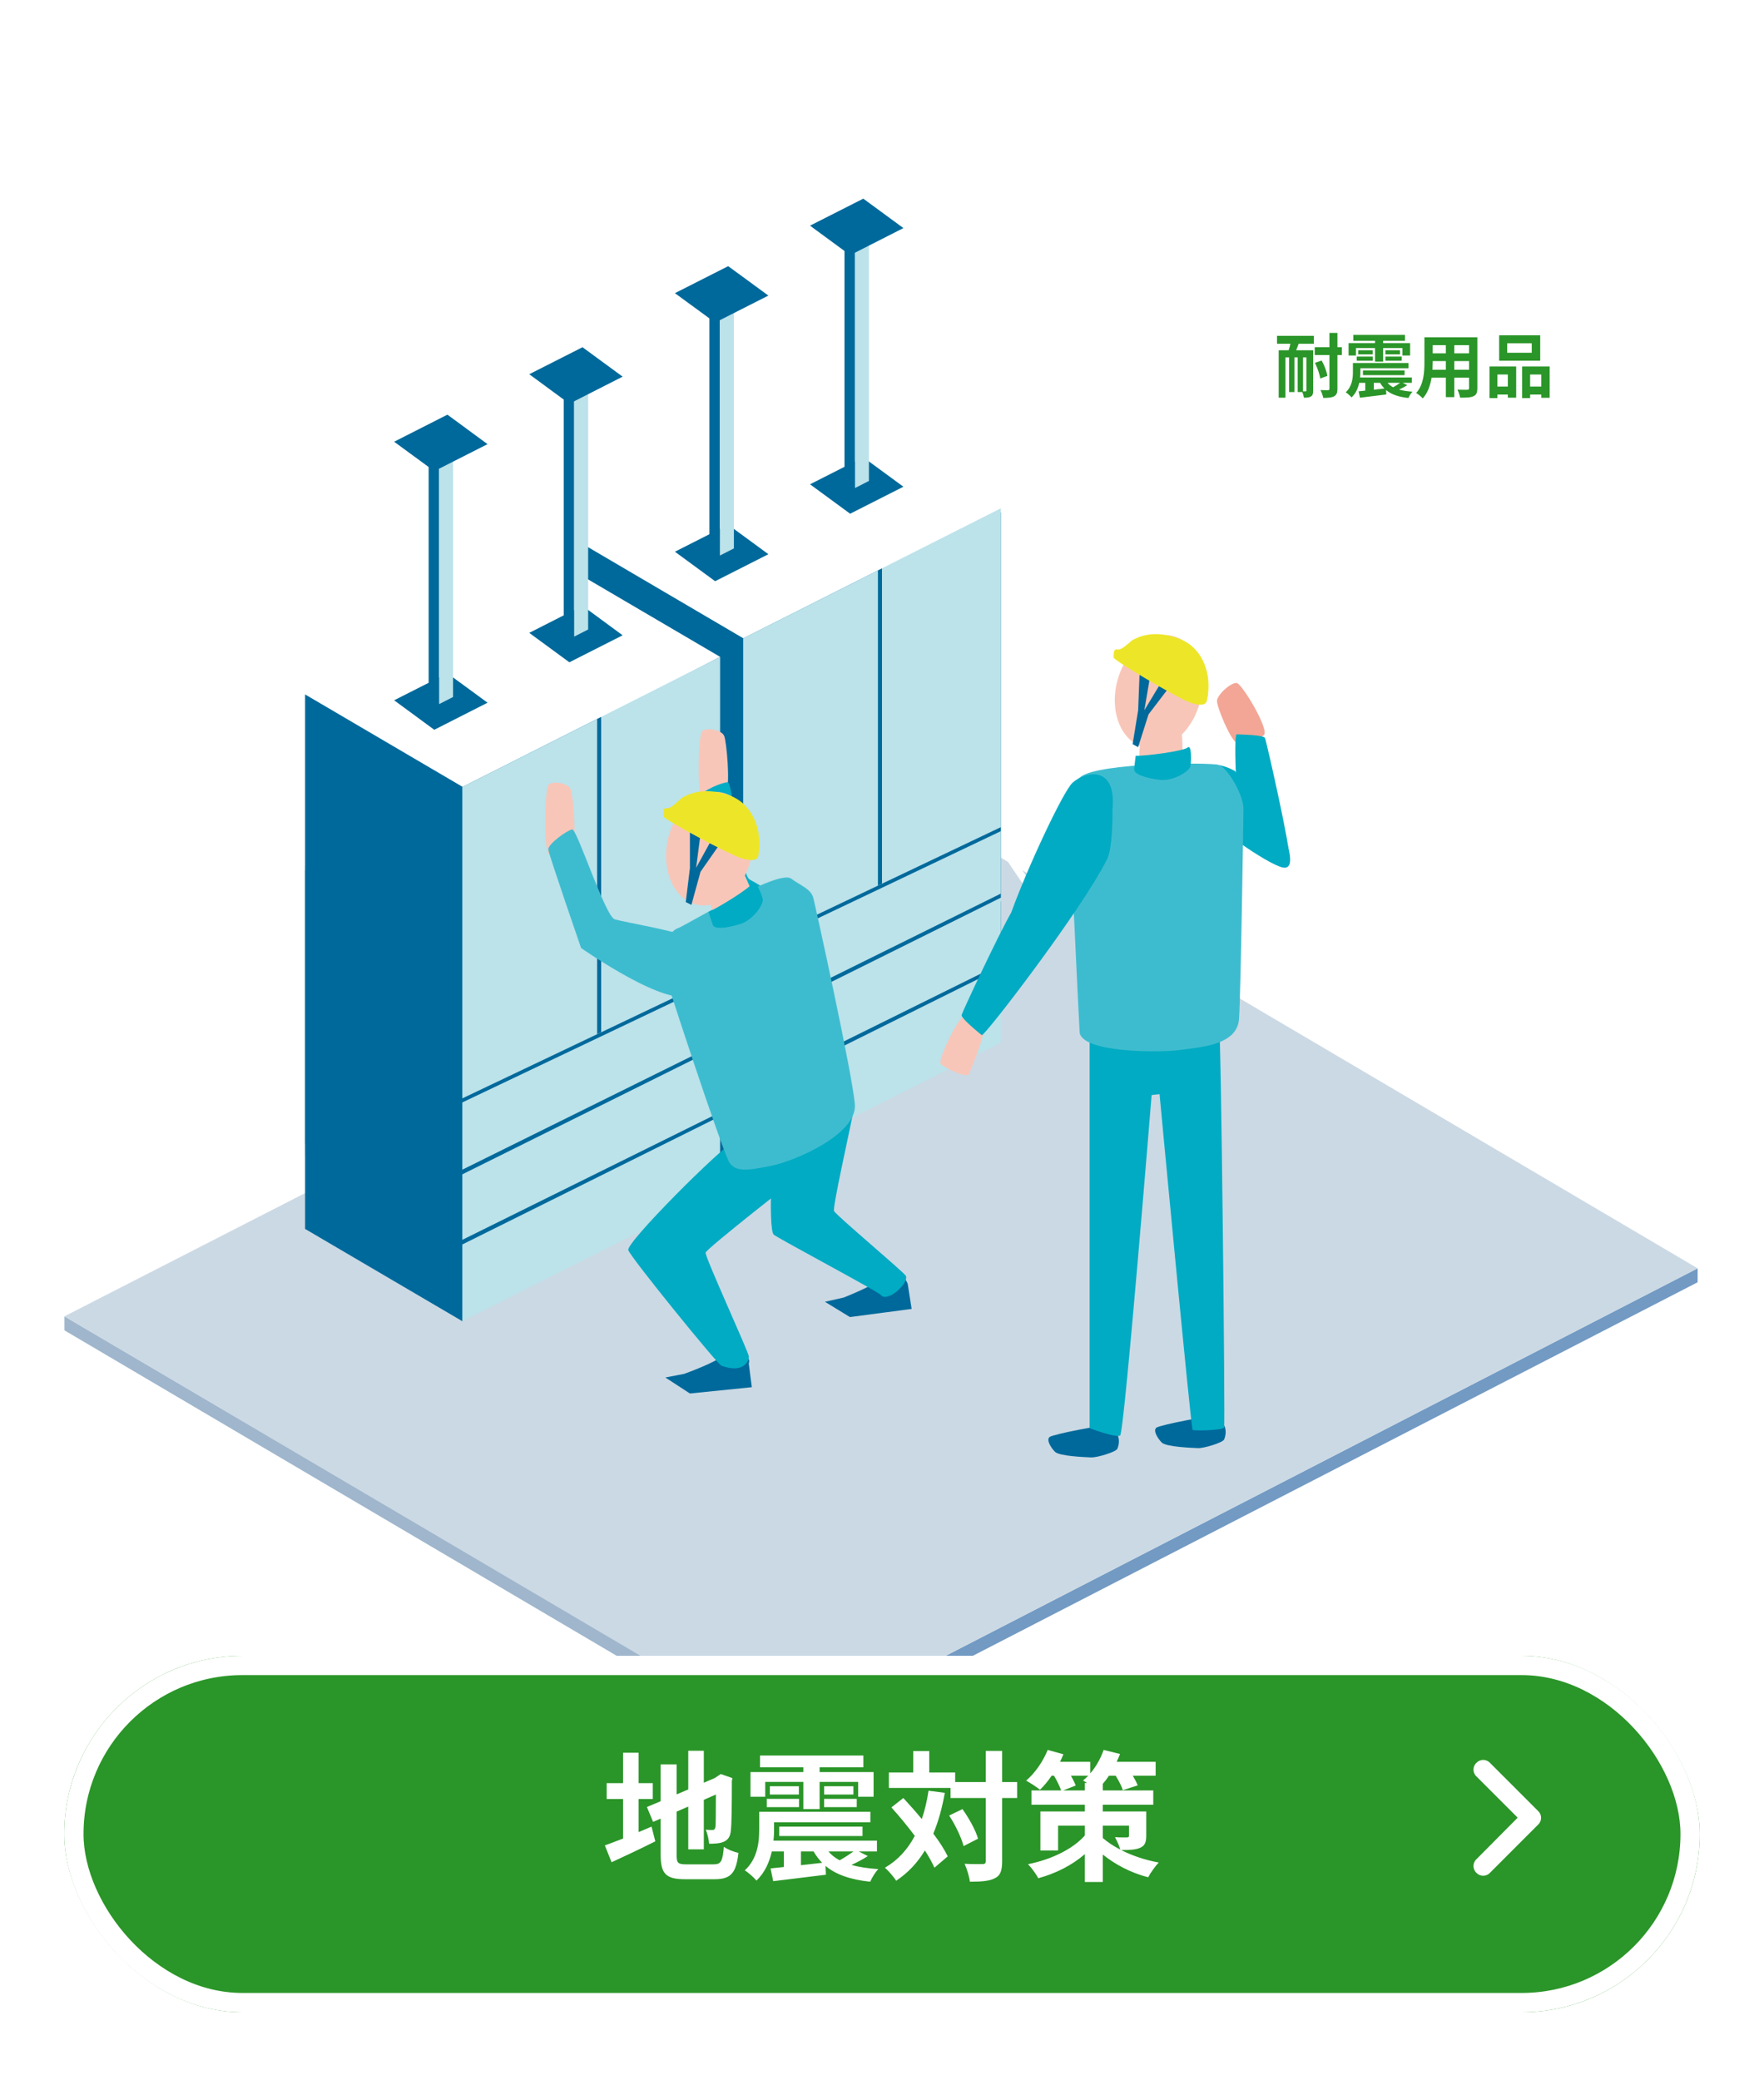 <svg width="302" height="356" viewBox="0 0 302 356" fill="none" xmlns="http://www.w3.org/2000/svg">
<g clip-path="url(#clip0_53_862)">
<path d="M134.023 300.154L11.033 227.692V225.294L134.284 297.756L134.023 300.154Z" fill="#9FB6CC"/>
<path d="M134.023 297.756L290.635 217.077V219.465L134.023 300.154V297.756Z" fill="#729AC3"/>
<path d="M290.635 217.077L134.023 297.756L11.033 225.294L168.097 144.876L290.635 217.077Z" fill="#CBD9E4"/>
<path d="M182.282 151.751L175.118 141.189L182.05 130.957L175.118 120.737L182.05 110.516L175.118 100.296L182.05 90.088L175.118 79.868L182.282 69.318L183.297 70.003L176.597 79.868L183.529 90.088L176.597 100.296L183.529 110.516L176.597 120.737L183.529 130.957L176.597 141.189L183.297 151.067L182.282 151.751Z" fill="white"/>
<path d="M175.436 151.751L168.272 141.189L175.204 130.957L168.272 120.737L175.204 110.516L168.272 100.296L175.204 90.088L168.272 79.868L175.436 69.318L176.451 70.003L169.751 79.868L176.683 90.088L169.751 100.296L176.683 110.516L169.751 120.737L176.683 130.957L169.751 141.189L176.451 151.067L175.436 151.751Z" fill="white"/>
<path d="M118.028 191.837L127.233 200.7L171.353 178.475V165.456L118.028 191.837Z" fill="#BCE2EA"/>
<path d="M171.353 154.258L107.331 184.429L119.226 191.544L171.353 165.627V154.258Z" fill="#00699B"/>
<path d="M171.353 153.561L106.377 184.49L118.027 191.324L171.353 164.942V153.561Z" fill="#BCE2EA"/>
<path d="M144.434 71.201L100.301 93.426V123.609L171.353 86.996L144.434 71.201Z" fill="white"/>
<path d="M171.353 142.253L107.331 172.424L119.226 179.539L171.353 153.634V142.253Z" fill="#00699B"/>
<path d="M171.353 141.568L106.377 172.485L118.027 179.319L171.353 152.937V141.568Z" fill="#BCE2EA"/>
<path d="M171.353 87.692L100.301 123.536V170.321L106.377 173.182L171.353 142.253V87.692Z" fill="#00699B"/>
<path d="M171.353 86.996L150.302 97.619V151.58L171.353 141.568V86.996Z" fill="#BCE2EA"/>
<path d="M100.998 122.497V172.045L107.062 172.143L150.999 151.238V97.277L100.998 122.497Z" fill="#00699B"/>
<path d="M100.301 122.839V172.387L106.377 172.485L150.302 151.58V97.619L100.301 122.839Z" fill="#BCE2EA"/>
<path d="M127.233 200.7V109.233L100.301 93.426V184.906L127.233 200.7Z" fill="#00699B"/>
<path d="M122.429 99.477L131.548 94.856L124.666 89.807L115.546 94.428L122.429 99.477Z" fill="#00699B"/>
<path d="M123.248 51.836H121.451V94.013L123.248 95.064V51.836Z" fill="#00699B"/>
<path d="M123.248 51.836V95.064L123.26 95.076L125.644 93.866V51.836H123.248Z" fill="#BCE2EA"/>
<path d="M122.429 55.21L131.548 50.589L124.666 45.553L115.546 50.174L122.429 55.21Z" fill="#00699B"/>
<path d="M145.546 87.925L154.666 83.303L147.795 78.267L138.676 82.888L145.546 87.925Z" fill="#00699B"/>
<path d="M146.377 40.284H144.58V82.46L146.377 83.524V40.284Z" fill="#00699B"/>
<path d="M146.377 40.284V83.524H146.389L148.761 82.313V40.284H146.377Z" fill="#BCE2EA"/>
<path d="M145.546 43.67L154.666 39.037L147.795 34L138.676 38.621L145.546 43.67Z" fill="#00699B"/>
<path d="M69.947 217.265L79.152 226.128L123.285 203.903V190.884L69.947 217.265Z" fill="#BCE2EA"/>
<path d="M123.284 179.686L59.262 209.845L71.145 216.972L123.284 191.055V179.686Z" fill="#00699B"/>
<path d="M123.284 178.989L58.296 209.918L69.947 216.752L123.284 190.37V178.989Z" fill="#BCE2EA"/>
<path d="M96.353 96.629L52.233 118.854V149.037L123.285 112.424L96.353 96.629Z" fill="white"/>
<path d="M123.284 167.681L59.262 197.852L71.145 204.967L123.284 179.062V167.681Z" fill="#00699B"/>
<path d="M123.284 166.984L58.296 197.913L69.947 204.747L123.284 178.365V166.984Z" fill="#BCE2EA"/>
<path d="M123.285 113.12L52.233 148.964V195.749L58.296 198.61L123.285 167.681V113.12Z" fill="#00699B"/>
<path d="M123.284 112.424L102.233 123.047V177.008L123.284 166.984V112.424Z" fill="#BCE2EA"/>
<path d="M52.929 147.925V197.473L58.993 197.571L102.918 176.666V122.705L52.929 147.925Z" fill="#00699B"/>
<path d="M52.233 148.267V197.815L58.296 197.913L102.233 177.008V123.047L52.233 148.267Z" fill="#BCE2EA"/>
<path d="M79.152 226.128V134.649L52.233 118.854V210.334L79.152 226.128Z" fill="#00699B"/>
<path d="M74.348 124.905L83.468 120.272L76.597 115.235L67.477 119.856L74.348 124.905Z" fill="#00699B"/>
<path d="M75.179 77.264H73.382V119.441L75.179 120.492V77.264Z" fill="#00699B"/>
<path d="M75.179 77.264V120.492L75.191 120.504L77.563 119.294V77.264H75.179Z" fill="#BCE2EA"/>
<path d="M74.348 80.638L83.468 76.017L76.597 70.969L67.477 75.602L74.348 80.638Z" fill="#00699B"/>
<path d="M97.477 113.353L106.597 108.732L99.727 103.683L90.607 108.316L97.477 113.353Z" fill="#00699B"/>
<path d="M98.296 65.712H96.511V107.888L98.296 108.952V65.712Z" fill="#00699B"/>
<path d="M98.296 65.712V108.952H98.309L100.692 107.741V65.712H98.296Z" fill="#BCE2EA"/>
<path d="M97.477 69.098L106.597 64.465L99.727 59.428L90.607 64.049L97.477 69.098Z" fill="#00699B"/>
<path d="M46.01 197.644L38.846 187.07L45.778 176.849L38.846 166.629L45.778 156.409L38.846 146.189L45.778 135.981L38.846 125.761L46.01 115.199L47.025 115.883L40.325 125.761L47.257 135.981L40.325 146.189L47.257 156.409L40.325 166.629L47.257 176.849L40.325 187.07L47.025 196.96L46.01 197.644Z" fill="white"/>
<path d="M39.164 197.644L32 187.07L38.932 176.849L32 166.629L38.932 156.409L32 146.189L38.932 135.981L32 125.761L39.164 115.199L40.178 115.883L33.479 125.761L40.411 135.981L33.479 146.189L40.411 156.409L33.479 166.629L40.411 176.849L33.479 187.07L40.178 196.96L39.164 197.644Z" fill="white"/>
<path d="M123.969 125.92C124.409 127.008 124.996 133.976 124.385 135.321C123.773 136.666 121.438 137.375 120.363 137.143C119.287 136.91 119.544 125.969 120.167 125.223C120.852 124.404 123.553 124.918 123.957 125.92H123.969Z" fill="#F8C6B8"/>
<path d="M133.651 154.258C132.783 153.108 129.812 151.336 128.321 150.517C126.817 149.698 125.436 133.964 124.604 133.891C123.773 133.817 119.947 135.419 119.861 136.36C119.775 137.301 121.609 154.013 121.609 154.013C121.609 154.013 129.959 162.864 133.957 160.749C137.954 158.634 135.68 156.959 133.651 154.258Z" fill="#00ADC5"/>
<path d="M128.595 146.854C129.794 141.56 127.579 136.546 123.648 135.656C119.716 134.766 115.558 138.336 114.359 143.63C113.16 148.925 115.375 153.938 119.306 154.828C123.237 155.719 127.396 152.149 128.595 146.854Z" fill="#F8C6B8"/>
<path d="M128.187 233.341L128.712 237.424L118.113 238.5L113.908 235.762L117.135 235.138C117.135 235.138 122.966 233.048 123.908 231.874C124.849 230.701 128.798 231.556 128.199 233.341H128.187Z" fill="#00699B"/>
<path d="M137.893 200.456C137.038 201.153 120.949 213.683 120.803 214.392C120.656 215.102 128.211 231.483 128.211 232.192C128.211 232.901 127.355 235.138 123.517 233.757C122.832 233.512 107.991 215.236 107.563 213.965C107.135 212.693 123.394 196.446 125.742 195.309C128.077 194.172 134.324 187.815 139.751 194.307C142.025 197.033 137.905 200.456 137.905 200.456H137.893Z" fill="#00ABC3"/>
<path d="M155.436 219.955L156.072 224.026L145.509 225.419L141.231 222.803L144.434 222.082C144.434 222.082 150.192 219.82 151.109 218.622C152.025 217.424 155.131 218.036 155.448 219.967L155.436 219.955Z" fill="#00699B"/>
<path d="M146.255 189.453C145.265 194.563 142.514 206.605 142.796 207.277C143.077 207.95 154.752 217.73 155.082 218.366C155.681 219.551 151.903 223.109 150.73 221.593C150.277 221.018 133.553 212.143 132.478 211.324C131.402 210.505 132.172 193.5 133.468 191.25C134.764 189.001 131.206 181.324 139.36 183.647C142.771 184.612 146.28 189.478 146.28 189.478L146.255 189.453Z" fill="#00ABC3"/>
<path d="M135.436 150.382C133.199 148.707 117.111 158.585 116.023 158.879C114.935 159.172 112.685 162.326 113.076 164.209C113.468 166.091 123.822 197.546 124.91 199.026C125.998 200.505 127.6 200.456 132.172 199.502C136.145 198.671 146.756 194.148 146.353 189.013C145.95 183.879 139.641 155.284 139.25 153.707C138.859 152.13 137.013 151.556 135.436 150.37V150.382Z" fill="#3EBCCF"/>
<path d="M121.304 153.585C121.634 155.04 122.661 158.365 124.091 157.876C125.509 157.399 130.289 155.859 129.421 154.27C128.553 152.681 127.111 147.546 125.595 147.839C124.079 148.133 120.607 150.468 121.304 153.585Z" fill="#F8C6B8"/>
<path d="M121.304 156.067C122.844 155.443 128.456 151.984 128.847 151.128C129.238 150.272 130.46 153.157 130.595 153.94C130.729 154.722 129.018 157.461 126.671 158.17C124.324 158.879 122.306 159.074 122.025 158.292C121.744 157.509 121.316 156.079 121.316 156.079L121.304 156.067Z" fill="#00ABC3"/>
<path d="M97.685 135.052C98.125 136.14 98.712 143.108 98.101 144.453C97.49 145.798 95.154 146.507 94.079 146.275C93.003 146.042 93.26 135.101 93.883 134.355C94.568 133.536 97.269 134.05 97.673 135.052H97.685Z" fill="#F8C6B8"/>
<path d="M117.869 160.456C116.768 159.527 106.891 157.827 105.252 157.351C103.614 156.874 98.785 141.837 97.954 141.959C97.123 142.081 93.749 144.478 93.871 145.419C93.993 146.36 99.482 162.253 99.482 162.253C99.482 162.253 114.849 173.011 118.284 170.077C121.72 167.143 120.448 162.644 117.869 160.456Z" fill="#3EBCCF"/>
<path d="M122.257 142.925L119.177 148.524L120.032 141.959L118.113 142.02V148.585L117.404 154.392L118.37 154.869L119.935 149.196L123.724 143.781L122.257 142.925Z" fill="#00699B"/>
<path d="M116.83 136.519C117.624 136.03 120.301 134.6 124.629 136.042C128.957 137.485 129.861 141.812 129.971 143.463C130.081 145.113 129.923 146.189 129.764 146.666C129.605 147.143 128.749 147.522 126.61 146.776C124.47 146.03 113.578 140.211 113.578 139.722C113.578 139.233 113.419 138.169 114.164 138.328C114.91 138.487 116.279 136.849 116.83 136.507V136.519Z" fill="#EDE628"/>
<path d="M205.397 120.282C206.807 115.04 204.794 109.942 200.902 108.895C197.009 107.848 192.711 111.25 191.301 116.492C189.892 121.734 191.905 126.832 195.797 127.879C199.69 128.925 203.988 125.524 205.397 120.282Z" fill="#F8C6B8"/>
<path d="M195.215 127.252C194.983 128.731 194.739 132.191 196.242 132.264C197.746 132.337 202.746 132.655 202.526 130.858C202.306 129.061 202.832 123.755 201.316 123.474C199.8 123.193 195.717 124.098 195.215 127.252Z" fill="#F8C6B8"/>
<path d="M208.345 119.978C208.357 121.078 210.631 126.604 211.756 127.191C212.881 127.778 215.436 126.714 216.389 125.797C217.343 124.88 212.648 117.019 211.732 116.897C210.729 116.763 208.333 118.963 208.345 119.99V119.978Z" fill="#F3A695"/>
<path d="M191.291 247.962C191.083 248.5 187.795 249.49 186.817 249.441C185.839 249.392 181.352 249.245 180.607 248.475C179.861 247.705 179.091 246.397 179.714 245.932C180.338 245.468 189.164 243.744 189.775 243.989C190.387 244.233 192.233 245.59 191.304 247.962H191.291Z" fill="#00699B"/>
<path d="M209.568 246.372C209.36 246.91 206.071 247.901 205.093 247.852C204.115 247.803 199.629 247.656 198.883 246.886C198.137 246.116 197.367 244.808 197.991 244.343C198.614 243.879 207.441 242.155 208.052 242.399C208.663 242.644 210.509 244.001 209.58 246.372H209.568Z" fill="#00699B"/>
<path d="M186.548 176.69V244.441C186.548 244.441 191.047 246.14 191.768 245.688C192.489 245.236 197.159 187.423 197.159 187.423L198.516 187.264C198.516 187.264 203.895 244.539 204.177 244.734C204.458 244.93 209.397 244.82 209.58 244.294C209.763 243.769 209.054 175.969 208.7 175.198C208.345 174.428 186.854 174.746 186.536 176.69H186.548Z" fill="#00ABC3"/>
<path d="M211.365 131.91C211.365 131.91 218.834 141.176 219.445 142.166C220.057 143.157 222.208 148.939 219.666 148.487C217.123 148.034 206.45 140.687 205.521 138.022C204.592 135.357 204.482 128.303 211.365 131.922V131.91Z" fill="#00ABC3"/>
<path d="M212.832 143.071C211.731 140.944 211.12 125.663 211.719 125.687C212.318 125.711 216.303 125.773 216.56 126.298C216.817 126.824 221.255 146.531 220.668 146.726C220.081 146.922 215.24 147.717 212.832 143.083V143.071Z" fill="#00ABC3"/>
<path d="M212.868 138.89C213.186 136.506 210.228 131.396 208.639 130.919C207.049 130.443 188.235 130.54 185.057 132.924C181.878 135.308 183.308 137.68 183.149 138.474C182.99 139.269 184.751 175.614 184.836 176.653C185.105 180.186 198.541 180.198 201.878 179.722C205.216 179.245 211.805 179 212.123 174.404C212.441 169.807 212.881 138.89 212.881 138.89H212.868Z" fill="#3EBCCF"/>
<path d="M165.912 183.793C166.279 182.851 168.895 176.739 168.369 175.59C167.844 174.44 165.839 173.854 164.91 174.074C163.981 174.294 160.509 181.445 161.059 182.069C161.658 182.766 165.57 184.648 165.912 183.78V183.793Z" fill="#F8C6B8"/>
<path d="M183.638 133.951C182.037 135.369 175.839 148.646 173.137 156.152C170.9 160.064 164.726 173.242 164.629 173.719C164.506 174.281 167.611 176.788 168.076 177.167C168.479 177.497 184.898 156.14 189.396 147.325C190.582 145.479 190.46 138.56 190.46 138.56C191.193 130.822 185.766 132.068 183.651 133.939L183.638 133.951Z" fill="#00ABC3"/>
<path d="M199.213 116.09L195.912 121.567L197.025 115.039L195.105 115.027L194.849 121.579L193.907 127.362L194.849 127.875L196.633 122.264L200.643 117.007L199.213 116.09Z" fill="#00699B"/>
<path d="M194.042 109.477C194.861 109.024 197.587 107.692 201.854 109.306C206.12 110.919 206.854 115.284 206.89 116.934C206.927 118.584 206.731 119.648 206.548 120.125C206.365 120.601 205.497 120.944 203.394 120.1C201.291 119.257 190.631 113.022 190.656 112.533C190.68 112.044 190.558 110.98 191.303 111.164C192.049 111.347 193.48 109.77 194.042 109.452V109.477Z" fill="#EDE628"/>
<path d="M194.433 129.355C196.096 129.416 202.636 128.56 203.333 127.936C204.03 127.313 203.968 130.455 203.785 131.213C203.602 131.971 200.9 133.78 198.467 133.462C196.034 133.144 194.115 132.496 194.176 131.665C194.237 130.834 194.433 129.355 194.433 129.355Z" fill="#00ABC3"/>
<circle cx="32" cy="32" r="32" transform="matrix(-0.998 -0.067 -0.067 0.998 276.272 31.32)" fill="white"/>
<path d="M213.035 88.98L218.189 76.502L226.718 85.977L213.035 88.98Z" fill="white"/>
<path d="M223.656 66.833V61.169H223.08V66.977C223.284 66.977 223.452 66.977 223.524 66.977C223.62 66.977 223.656 66.941 223.656 66.833ZM218.628 58.841V57.473H224.928V58.841H222.324C222.192 59.237 222.048 59.609 221.904 59.945H224.82V66.845C224.82 67.361 224.748 67.673 224.436 67.853C224.148 68.045 223.764 68.069 223.236 68.069C223.2 67.805 223.08 67.397 222.96 67.097H222.168V61.169H221.616V67.097H220.692V61.169H220.068V68.069H218.916V59.945H220.62C220.728 59.597 220.836 59.225 220.92 58.841H218.628ZM225.12 62.105L226.272 61.709C226.74 62.549 227.148 63.617 227.244 64.337L226.02 64.781C225.936 64.073 225.552 62.957 225.12 62.105ZM229.728 59.429V60.761H228.972V66.533C228.972 67.241 228.816 67.589 228.408 67.829C228.012 68.045 227.4 68.105 226.548 68.105C226.476 67.721 226.26 67.133 226.068 66.761C226.632 66.785 227.172 66.785 227.352 66.785C227.544 66.773 227.604 66.725 227.604 66.533V60.761H225.084V59.429H227.604V56.981H228.972V59.429H229.728ZM232.14 59.573V60.845H230.88V58.733H235.404V58.325H231.696V57.317H240.54V58.325H236.796V58.733H241.416V60.845H240.096V59.573H236.796V61.901H235.404V59.573H232.14ZM237.18 61.733V61.025H239.976V61.733H237.18ZM237.18 59.945H239.688V60.653H237.18V59.945ZM232.272 61.733V61.025H235.032V61.733H232.272ZM232.536 59.945H235.02V60.653H232.536V59.945ZM239.7 65.525H237.552C237.804 65.825 238.116 66.077 238.512 66.281C238.908 66.065 239.364 65.765 239.7 65.525ZM235.2 65.525V66.701L237.012 66.497C236.736 66.209 236.484 65.885 236.28 65.525H235.2ZM240.144 65.525L240.924 65.921C240.468 66.221 239.964 66.473 239.52 66.677C240.18 66.869 240.948 66.977 241.824 67.037C241.56 67.289 241.272 67.781 241.128 68.117C239.448 67.937 238.2 67.517 237.3 66.761L237.336 67.517C235.74 67.709 234.072 67.913 232.824 68.069L232.596 66.977C232.932 66.941 233.316 66.905 233.736 66.857V65.525H232.704C232.5 66.425 232.116 67.337 231.384 68.021C231.192 67.769 230.676 67.313 230.388 67.145C231.492 66.137 231.624 64.709 231.624 63.653V62.129H241.14V63.029H232.896V63.677C232.896 63.965 232.884 64.277 232.848 64.601H241.704V65.525H240.144ZM240.468 64.205H233.34V63.401H240.468V64.205ZM248.976 63.281H251.508V61.805H248.976V63.281ZM245.244 63.281H247.536V61.805H245.28V62.021C245.28 62.405 245.268 62.837 245.244 63.281ZM247.536 59.081H245.28V60.473H247.536V59.081ZM251.508 60.473V59.081H248.976V60.473H251.508ZM252.924 57.725V66.437C252.924 67.205 252.756 67.589 252.276 67.805C251.784 68.045 251.052 68.069 249.972 68.057C249.924 67.673 249.696 67.061 249.516 66.689C250.188 66.725 250.98 66.713 251.196 66.713C251.424 66.713 251.508 66.641 251.508 66.425V64.625H248.976V67.973H247.536V64.625H245.088C244.872 65.933 244.44 67.253 243.576 68.189C243.348 67.925 242.772 67.433 242.448 67.265C243.756 65.825 243.864 63.689 243.864 62.009V57.725H252.924ZM262.236 60.377V58.757H258.036V60.377H262.236ZM263.688 57.389V61.733H256.656V57.389H263.688ZM258.144 64.097H256.356V66.161H258.144V64.097ZM255.012 68.129V62.729H259.572V68.069H258.144V67.529H256.356V68.129H255.012ZM261.96 66.161H263.868V64.097H261.96V66.161ZM260.592 62.729H265.308V68.081H263.868V67.529H261.96V68.129H260.592V62.729Z" fill="#2A9528"/>
</g>
<g filter="url(#filter0_d_53_862)">
<rect x="11" y="279" width="280" height="61" rx="30.5" fill="#2A9528"/>
<rect x="12.65" y="280.65" width="276.7" height="57.7" rx="28.85" stroke="white" stroke-width="3.3"/>
</g>
<path d="M109.336 307.904V313.568C110.08 313.256 110.824 312.944 111.544 312.632L112.192 315.152C109.648 316.424 106.912 317.72 104.704 318.728L103.552 315.848C104.416 315.536 105.472 315.128 106.672 314.672V307.904H103.864V305.192H106.672V299.984H109.336V305.192H111.76V307.904H109.336ZM117.52 319.088H122.152C123.472 319.088 123.712 318.536 123.928 316.088C124.528 316.52 125.632 316.976 126.424 317.12C126.04 320.48 125.2 321.632 122.392 321.632H117.28C114.04 321.632 113.104 320.744 113.104 317.432V311.264L111.808 311.816L110.752 309.272L113.104 308.288V301.976H115.84V307.112L117.832 306.272V299.648H120.496V305.12L122.392 304.304L122.896 303.968L123.4 303.632L125.392 304.328L125.296 304.808C125.296 309.368 125.248 312.248 125.128 313.232C125.056 314.336 124.624 314.912 123.904 315.224C123.208 315.536 122.176 315.56 121.408 315.56C121.336 314.816 121.12 313.76 120.808 313.16C121.216 313.208 121.744 313.208 121.96 313.208C122.248 313.208 122.392 313.112 122.488 312.68C122.536 312.296 122.56 310.544 122.56 307.136L120.496 308.048V316.52H117.832V309.2L115.84 310.064V317.48C115.84 318.872 116.056 319.088 117.52 319.088ZM131.008 304.976V307.52H128.488V303.296H137.536V302.48H130.12V300.464H147.808V302.48H140.32V303.296H149.56V307.52H146.92V304.976H140.32V309.632H137.536V304.976H131.008ZM141.088 309.296V307.88H146.68V309.296H141.088ZM141.088 305.72H146.104V307.136H141.088V305.72ZM131.272 309.296V307.88H136.792V309.296H131.272ZM131.8 305.72H136.768V307.136H131.8V305.72ZM146.128 316.88H141.832C142.336 317.48 142.96 317.984 143.752 318.392C144.544 317.96 145.456 317.36 146.128 316.88ZM137.128 316.88V319.232L140.752 318.824C140.2 318.248 139.696 317.6 139.288 316.88H137.128ZM147.016 316.88L148.576 317.672C147.664 318.272 146.656 318.776 145.768 319.184C147.088 319.568 148.624 319.784 150.376 319.904C149.848 320.408 149.272 321.392 148.984 322.064C145.624 321.704 143.128 320.864 141.328 319.352L141.4 320.864C138.208 321.248 134.872 321.656 132.376 321.968L131.92 319.784C132.592 319.712 133.36 319.64 134.2 319.544V316.88H132.136C131.728 318.68 130.96 320.504 129.496 321.872C129.112 321.368 128.08 320.456 127.504 320.12C129.712 318.104 129.976 315.248 129.976 313.136V310.088H149.008V311.888H132.52V313.184C132.52 313.76 132.496 314.384 132.424 315.032H150.136V316.88H147.016ZM147.664 314.24H133.408V312.632H147.664V314.24ZM158.968 306.488L161.752 306.848C161.296 309.44 160.648 311.768 159.784 313.832C160.84 315.224 161.704 316.568 162.256 317.72L159.976 319.664C159.592 318.8 159.04 317.792 158.344 316.712C157.072 318.824 155.44 320.552 153.424 321.896C153.088 321.32 152.104 320.192 151.504 319.664C153.736 318.368 155.392 316.52 156.616 314.216C155.344 312.512 153.928 310.808 152.608 309.344L154.648 307.736C155.68 308.84 156.76 310.064 157.816 311.336C158.32 309.848 158.704 308.24 158.968 306.488ZM162.496 310.736L164.776 309.632C165.904 311.216 167.056 313.28 167.44 314.696L164.968 315.968C164.608 314.552 163.576 312.368 162.496 310.736ZM174.136 305V307.736H171.568V318.536C171.568 320.144 171.28 320.984 170.368 321.44C169.456 321.944 168.04 322.064 166.048 322.064C165.952 321.224 165.544 319.856 165.136 318.992C166.48 319.064 167.776 319.04 168.184 319.04C168.616 319.04 168.76 318.92 168.76 318.536V307.736H162.736V306.008H152.176V303.368H156.352V299.696H159.088V303.368H163.528V305H168.76V299.672H171.568V305H174.136ZM188.8 312.464V314.576C189.592 315.272 190.6 315.944 191.8 316.568C191.608 315.872 191.2 315.032 190.888 314.432C191.656 314.504 192.64 314.48 192.904 314.48C193.192 314.48 193.288 314.408 193.288 314.144V312.464H188.8ZM182.008 306.44H185.728V305.168H186.136C185.872 305 185.632 304.856 185.416 304.736C185.728 304.496 186.016 304.208 186.304 303.92H183.352C183.688 304.544 184 305.144 184.168 305.6L182.008 306.44ZM196.24 310.04V314.144C196.24 315.344 196 315.92 195.136 316.28C194.32 316.616 193.24 316.64 191.944 316.64C193.768 317.576 196 318.344 198.376 318.776C197.776 319.4 196.96 320.552 196.576 321.296C193.504 320.528 190.792 319.016 188.8 317.408V322.112H185.728V317.336C183.544 319.232 180.76 320.648 177.76 321.464C177.376 320.744 176.584 319.64 175.984 319.064C179.968 318.272 183.688 316.472 185.728 314.144V312.464H181.144V316.712H178.12V310.04H185.728V308.888H176.584V306.44H181.672C181.432 305.744 180.952 304.76 180.448 303.92H180.04C179.416 304.856 178.72 305.672 178.048 306.32C177.496 305.864 176.344 305.12 175.672 304.76C177.184 303.488 178.576 301.472 179.368 299.504L182.056 300.248C181.888 300.656 181.696 301.112 181.48 301.544H186.664V303.512C187.648 302.384 188.44 300.944 188.944 299.504L191.752 300.2C191.584 300.632 191.392 301.088 191.176 301.544H197.848V303.92H193.936C194.296 304.52 194.608 305.12 194.776 305.576L192.232 306.392C192.04 305.744 191.536 304.784 191.008 303.92H189.856C189.52 304.424 189.16 304.904 188.8 305.312V306.44H197.44V308.888H188.8V310.04H196.24Z" fill="white"/>
<path d="M263.334 309.966C264.005 310.584 264.005 311.667 263.334 312.286L255.084 320.536C254.466 321.206 253.383 321.206 252.764 320.536C252.094 319.917 252.094 318.834 252.764 318.216L259.828 311.1L252.764 304.036C252.094 303.417 252.094 302.334 252.764 301.716C253.383 301.045 254.466 301.045 255.084 301.716L263.334 309.966Z" fill="white"/>
<defs>
<filter id="filter0_d_53_862" x="0" y="272.4" width="302" height="83" filterUnits="userSpaceOnUse" color-interpolation-filters="sRGB">
<feFlood flood-opacity="0" result="BackgroundImageFix"/>
<feColorMatrix in="SourceAlpha" type="matrix" values="0 0 0 0 0 0 0 0 0 0 0 0 0 0 0 0 0 0 127 0" result="hardAlpha"/>
<feOffset dy="4.4"/>
<feGaussianBlur stdDeviation="5.5"/>
<feComposite in2="hardAlpha" operator="out"/>
<feColorMatrix type="matrix" values="0 0 0 0 0 0 0 0 0 0.181 0 0 0 0 0.267 0 0 0 0.3 0"/>
<feBlend mode="normal" in2="BackgroundImageFix" result="effect1_dropShadow_53_862"/>
<feBlend mode="normal" in="SourceGraphic" in2="effect1_dropShadow_53_862" result="shape"/>
</filter>
<clipPath id="clip0_53_862">
<rect width="300" height="300" fill="white" transform="translate(1)"/>
</clipPath>
</defs>
</svg>
